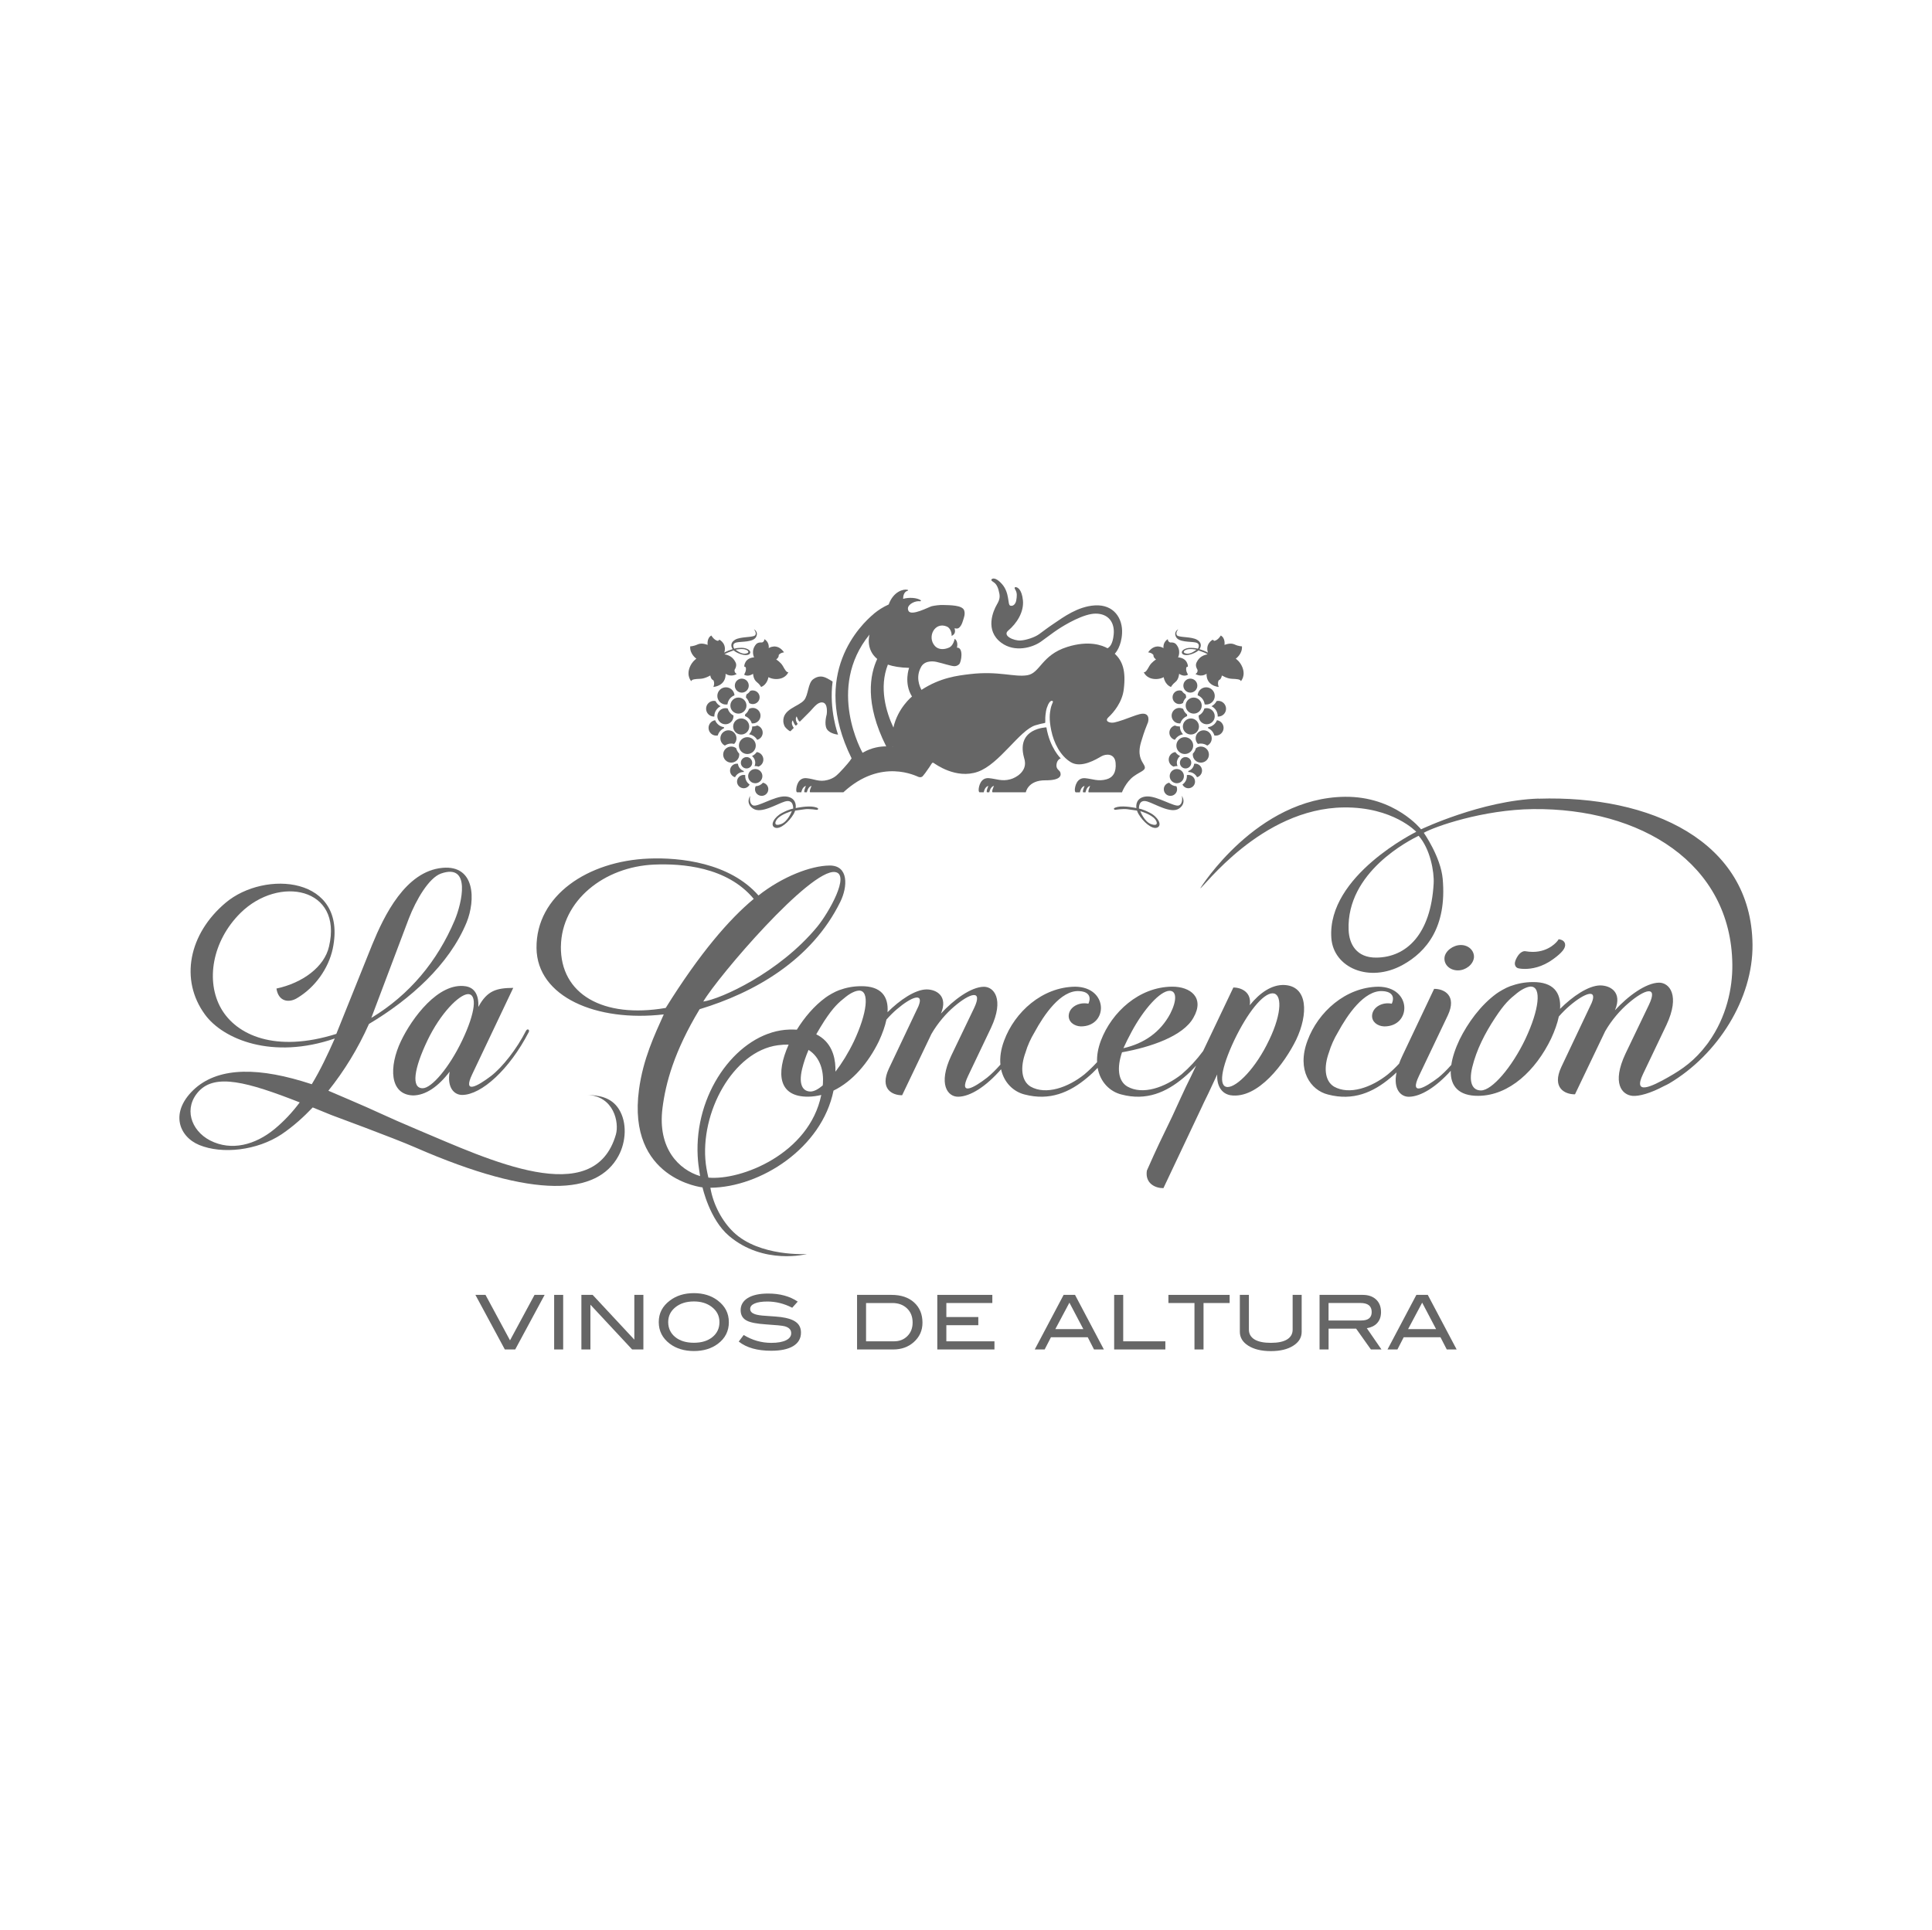 <svg id="Layer_1" data-sanitized-data-name="Layer 1" data-name="Layer 1" xmlns="http://www.w3.org/2000/svg" version="1.1" viewBox="0 0 700 699.32">
  <defs>
    <style>
      .cls-1, .cls-2 {
        fill: #666;
        stroke-width: 0px;
      }

      .cls-2 {
        fill-rule: evenodd;
      }
    </style>
  </defs>
  <g>
    <path class="cls-1" d="M118.99,395.29l7.38,3.16c9.96,4.21,13.09,5.99,25.03,11.01,25.63,10.77,63.9,29.18,71.76,1.65,1.2-4.23-.65-13.92-10.51-14.33,4.03.16,8.76.69,11.59,5.19,3.04,4.87,2.61,11.85-.17,16.96-7.56,13.95-29.84,16.05-73.83-3.19-7.4-3.24-30.16-11.64-30.16-11.64l-6.77-2.76c-3.24,3.39-6.77,6.66-11.28,9.73-8.92,5.91-21.5,7.3-29.85,3.88-7.48-3.09-10.92-12.17-1.31-20.67,8.91-7.64,23.2-7.58,42.09-1.35,3.11-5.11,5.74-10.71,8.34-16.58-22.64,7.79-40.51.28-47.03-8.67-9.23-12.59-5.88-29.25,7.46-40.5,14.18-12,44.31-9.61,38.83,16.64-1.57,7.26-6.45,14-12.73,17.78-2.81,1.86-6.89,1.69-7.67-3.34,9.53-2.06,17.38-7.86,19.05-15.25,5.05-21.37-18.15-25.87-32.06-12.16-10.28,10.17-12.73,24.75-7,34.7,5.52,9.57,19.59,16.09,41.7,9.14l13.03-32.41c4.3-10.45,12.04-26.57,25.46-27.77,11.96-1.08,11.94,11.81,8.73,19.75-6.35,15.45-20.58,27.99-35.39,36.83-3.98,8.95-9.03,17.11-14.69,24.18ZM108.59,399.51c-19.21-7.54-30.46-10.42-36.48-4.12-5.67,6.02-3.05,14.23,3.98,17.9,7.77,3.99,16.41,1.61,23.36-4.1,3.46-2.86,6.46-6.07,9.14-9.67ZM134.55,368.88c13.82-8.35,23.92-20.51,30.22-35.43,2.55-6.13,6.07-20.8-5.05-16.85-4.33,1.59-8.92,9.38-11.61,16.32l-13.57,35.95Z"></path>
    <path class="cls-1" d="M173.33,364.9c3.23-6.05,6.73-6.83,12.63-6.89l-14.85,31.26c-3.61,7.54,2.03,4.29,6.81.67,4.18-3.25,9.33-9.81,12.65-16.37.54-.98,1.45-.38,1,.48-6.96,13.48-17.08,22.69-24.08,22.76-2.84.03-5.6-2.52-4.57-8.44-4.15,5.45-8.71,8.58-13.26,8.62-8.61-.28-8.76-10.49-4.41-19.64,3.92-8.28,13.62-21.54,23.57-19.91,3.25.58,4.67,3.27,4.5,7.45ZM154.83,377.15c-4.78,10.01-5.97,17.28-1.66,17.23,3.19-.03,9.53-7.35,14.31-17.37,4.77-10.01,5.51-16.78,2.06-16.74-3.17.15-9.94,6.87-14.71,16.88Z"></path>
    <path class="cls-1" d="M465.16,356.96c-4.36-.08-8.6,2.69-12.35,7.33.76-4.73-3.1-6.43-5.94-6.41l-10.96,23.02c-2.34,3.17-4.93,5.96-7.8,8.44-6.1,4.78-14.08,7.59-19.65,4.42-3.51-2.07-3.76-7.04-1.93-12.4,10.28-1.85,22.16-5.82,25.88-12.56,4.17-7.25-1.1-11.3-7.8-11.23-11.9.13-21.78,9.17-25.73,19.53-1.08,2.87-1.49,5.48-1.39,7.83-1.45,1.57-2.96,3.05-4.58,4.42-5.97,4.78-13.96,7.59-19.52,4.43-3.39-2.07-3.78-7.05-1.81-12.41.68-2.37,1.87-4.99,3.31-7.38,3.25-5.99,9.4-15.24,16.13-14.81,2.62.1,4.71,1.44,3.33,4.56-3.41-.7-6.87,1.19-7.13,4.17-.19,2.37,1.91,3.97,4.39,4.06,9.95.03,10.12-14.26-2.06-14.39-11.92.13-21.91,9.17-25.73,19.53-1.22,3.24-1.59,6.17-1.35,8.71-1.67,1.9-3.34,3.53-4.81,4.71-4.69,3.65-10.52,6.94-6.87-.68l8.27-17.35c4.92-10.49.98-14.94-2.61-14.89-4.6.05-10.96,4.71-15.53,9.72,2.7-6.42-1.71-8.75-5.17-8.76h-.05s-.03,0-.03,0h-.01c-4.14.07-9.67,3.85-14.09,8.26.42-5.76-2.36-9.51-9.61-9.43-2.97.02-5.41.53-7.94,1.44-1.54.55-3.85,1.89-4.89,2.67-4.18,3.05-7.71,7.27-10.42,11.65-.87-.05-1.77-.07-2.73-.04-16.87.51-32.57,19.64-33.24,41.8-.17,5.72.68,9.48.92,11.31-7.68-2.33-15.48-10.01-13.63-24.64,1.14-9.06,4.22-20.54,13.46-35.85,19.74-5.97,40.55-17.69,50.98-38.93,2.69-5.48,3.07-13.21-3.92-13.14-6.77.08-16.96,3.97-25.74,10.85-10.42-11.86-28.34-13.83-39.75-13.37-22.04.88-40.87,13.35-40.67,32.44.19,17.67,21.72,26.88,46.11,24.03-3.37,7.51-7.48,16.14-8.98,27.25-4.36,32.51,23.02,35.45,23.02,35.45,0,0,2.53,11.58,9.57,17.56,12.63,10.72,28.26,6.59,28.26,6.59,0,0-17.26,1.07-26.64-7.97-3.96-3.8-7.28-9.75-8.35-16.05,18.29-.18,40.42-14.46,44.62-35.21,6.89-3.33,12.63-10.07,16.45-17.92,1.29-2.79,2.22-5.42,2.73-7.82,1.25-1.42,2.53-2.7,3.78-3.75,5.26-4.5,9.95-6.26,7.8-1.06l-10.71,22.59c-3.42,7.36,1.22,9.68,4.81,9.64l10.62-22.22c2.32-4.01,5.4-7.52,8.21-9.9,5.71-4.9,10.57-6.44,7.24.54l-8.27,17.23c-4.93,10.49-1.24,14.93,2.49,14.89,4.45-.04,10.18-3.78,15.56-9.95,1.07,4.93,4.57,8.16,8.54,9.14,9.12,2.39,16.33-.78,22.64-6.07,1.37-1.13,2.64-2.34,3.81-3.59.92,5.22,4.51,8.65,8.62,9.66,9,2.39,16.21-.78,22.51-6.07,1.67-1.38,3.18-2.86,4.55-4.41l-1.85,3.9c-1.27,2.54-2.5,5.11-3.66,7.66l-3.16,6.89c-4.06,8.39-5.42,11.11-9.18,19.62-.72,4.72,3.16,6.39,6,6.35l13.73-29.03c.31-.64.61-1.31.92-1.97.53-1.04,1.07-2.14,1.63-3.34l3.21-6.87c-.19,4.1,1.53,6.94,4.79,7.54,10.03,1.51,19.72-11.75,23.82-20.12,4.4-9.24,4.36-19.56-4.48-19.84ZM409.96,373.98c4.57-8.49,10.44-14.87,13.78-14.91,2.6-.03,2.74,3.45.25,8.32-3.6,6.74-9.51,10.79-16.96,12.48.86-1.87,1.83-3.87,2.93-5.88ZM302.55,316.03c5.67.77-2.31,14.81-6.46,19.84-13.75,16.66-34.98,26.21-41.28,27.1,5.44-9.2,38.75-48.13,47.74-46.94ZM203.23,342.92c.27-16.53,15.62-28.81,33.79-29.59,9.91-.42,26.38.73,36.08,12.43-8.87,7.35-19.58,19.72-31.9,39.52-22.69,3.89-38.23-4.96-37.98-22.36ZM298.16,392.73c-.03.22-.06.43-.08.65-1.64,1.38-3.15,2.17-4.35,2.19-2.74.03-4.51-2.31-3.11-8.17.58-2.37,1.37-4.68,2.33-6.91,4.36,2.74,5.52,7.89,5.21,12.24ZM256.66,426.77s-.66-2.72-.93-4.94c-2.25-18.53,9.85-40.85,26.11-43.03,1.41-.19,2.72-.26,3.9-.23-4.75,10.65-3.61,18.98,7.12,18.87,1.61-.02,3.18-.26,4.7-.62-4.36,21.36-29.06,31.06-40.91,29.95ZM309.38,377.4c-2,4.16-4.34,7.95-6.68,10.98,0-.54.01-1.09-.02-1.64-.16-4.03-1.53-9.24-6.94-11.9.92-1.62,1.89-3.22,2.89-4.79,3.34-5.08,5.14-6.67,7.79-8.77,2.29-1.83,4.05-2.27,4.81-2.29,3.96-.04,2.95,8.18-1.85,18.41ZM459.84,376.89c-4.82,10.24-11.65,17.01-14.99,17.05-3.47.04-2.49-6.69,2.33-16.92,4.83-10.1,10.4-16.99,13.88-17.04,3.36-.03,3.63,6.8-1.21,16.91Z"></path>
    <g>
      <path class="cls-2" d="M528.3,351.67c2.73-.03,5.44-2.05,5.74-4.65.18-2.5-1.97-4.58-4.81-4.54-2.74.02-5.68,2.17-5.87,4.65-.18,2.61,2.08,4.58,4.94,4.54Z"></path>
      <path class="cls-2" d="M557.5,289.41c-20.64.65-42.62,11.14-42.62,11.14,0,0-9.53-11.98-27.57-11.79-32.02.33-52.42,33.14-52.42,33.14.84.22,21.93-28.97,52.03-29.28,17.82-.19,26.22,8.83,26.22,8.83,0,0-32.35,15.87-30.77,38.48.76,10.81,13.76,16.42,25.85,9.76,8.62-4.75,16.05-13.72,14.5-31.18-.72-7.99-6.85-16.7-6.85-16.7,3.88-2.22,21.39-8.4,39.65-8.59,38.89-.4,71.75,19.59,72.14,56.31.1,8.61-2.12,19.05-8.6,28.14-.05.09-.11.17-.17.25-.13.19-.28.38-.42.56-4.42,5.87-8.86,8.98-14.01,11.89-5.98,3.4-12.92,6.75-9.18-1.09l8.51-17.84c5.05-10.79,1.02-15.34-2.69-15.32-4.73.06-11.27,4.85-15.97,10.01,2.79-6.61-1.75-9-5.31-9.01,0,0-.03,0-.07,0h-.04c-4.24.08-9.95,3.97-14.47,8.5.42-5.92-2.44-9.78-9.88-9.71-3.07.02-5.57.56-8.19,1.49-1.57.56-3.96,1.95-5.02,2.73-5.76,4.23-10.33,10.58-13.32,16.62-1.56,3.31-2.6,6.42-2.99,9.17-1.63,1.86-3.25,3.45-4.7,4.61-4.81,3.65-10.66,6.94-6.99-.68l10.41-21.85c3.42-7.23-1.35-9.67-4.95-9.63l-11.48,24.22c-.5,1.04-.9,1.99-1.22,2.9-1.27,1.37-2.63,2.67-4.06,3.87-5.98,4.78-13.96,7.59-19.53,4.43-3.38-2.07-3.76-7.05-1.81-12.41.7-2.37,1.87-4.99,3.31-7.38,3.27-5.99,9.4-15.24,16.13-14.81,2.62.1,4.69,1.44,3.32,4.56-3.4-.7-6.86,1.19-7.13,4.17-.2,2.37,1.91,3.97,4.4,4.06,9.95.03,10.11-14.26-2.08-14.39-11.9.13-21.91,9.17-25.72,19.53-4.04,10.71,1.1,18,7.43,19.55,9.11,2.39,16.33-.78,22.63-6.07.76-.62,1.48-1.27,2.19-1.94-1.27,6.15,1.59,8.85,4.48,8.82,4.34-.04,9.91-3.57,15.16-9.41-.13,5.55,2.89,9.15,10.06,9.07,11.24-.12,20.77-9.28,26.29-20.7,1.33-2.87,2.3-5.58,2.81-8.04,1.29-1.47,2.61-2.78,3.87-3.86,5.41-4.64,10.24-6.43,8.04-1.09l-11,23.23c-3.53,7.57,1.25,9.95,4.95,9.91l10.93-22.85c2.36-4.11,5.54-7.73,8.44-10.18,5.86-5.05,10.86-6.63,7.44.55l-8.51,17.74c-5.06,10.78-1.28,14.96,2.56,15.3,2.29.2,6.51-.92,11.39-3.55.68-.3,1.32-.63,1.85-.93,17.71-10.48,30.42-30.79,30.22-50.34-.39-37.61-37.09-54.18-77.49-52.88ZM519.44,320.18c-1.02,18.49-9.93,26.75-20.73,26.86-7.22.09-9.87-4.88-10.08-9.96-.86-21.12,22.25-32.65,25.36-34.19,4.24,4.79,5.69,13.14,5.45,17.29ZM552.7,376.49c-4.97,10.41-12.13,18.66-16.09,18.69-2.8.03-4.63-2.38-3.19-8.41,1.57-6.4,4.6-12.3,8.25-17.84,3.43-5.23,5.26-6.86,7.99-9.03,2.37-1.88,4.18-2.34,4.93-2.36,4.09-.03,3.07,8.41-1.89,18.94Z"></path>
    </g>
    <path class="cls-2" d="M552.49,351.14c-1.48,0-2.42-.23-2.46-.25-.49-.15-.85-.49-1.03-.95-.31-.75-.11-1.68.58-2.93,1.18-2.13,2.49-2.31,2.87-2.31,1.11.18,2.05.27,2.91.27,5.99,0,8.9-3.92,8.93-3.95l.46-.65.77.18c.63.15,1.35.66,1.53,1.52.3,1.47-1.06,3.19-4.39,5.59-3.99,2.88-7.73,3.48-10.17,3.48Z"></path>
  </g>
  <g>
    <g>
      <g>
        <path class="cls-2" d="M269.77,280.86c.09,0,.17.02.25.05-.14,1.38.5,2.67,1.58,3.4-.44.91-1.42,1.47-2.46,1.33-1.32-.18-2.26-1.39-2.08-2.71.19-1.32,1.39-2.25,2.71-2.07Z"></path>
        <path class="cls-2" d="M276.44,283.66c1.22.24,2.1,1.41,1.91,2.68-.17,1.32-1.39,2.25-2.7,2.06-1.32-.17-2.26-1.38-2.07-2.7.03-.28.1-.54.23-.77,1.04-.04,1.97-.51,2.62-1.27Z"></path>
        <path class="cls-2" d="M285.62,243.6s-.75,2.21-3.82,2.47c-1.97.18-3.39-.66-3.39-.66,0,0-.34,2.63-2.65,3.56,0,0-.4-.89-1.62-1.85-1.22-.95-1.29-2.94-1.29-2.94,0,0-1.75,1.29-3.25.31,0,0,1-1.5.57-2.74,0,0-.34.02-.52-.25,0,0,.03-3.03,3.57-3.27,0,0-1.27-2.43.72-4.75.72-.84,2.14-.64,2.14-.64,0,0,.87-.22.87-1.2,0,0,1.83.94,1.57,3.23,0,0,3.06-2.05,5.56,1.55,0,0-1.28.06-1.95.98,0,0,.24.75-.9,1.59,0,0,1.63.99,2.41,2.37.78,1.39,1.34,2.39,2,2.24Z"></path>
        <path class="cls-2" d="M250.46,246.88s-1.84-1.88-.54-5.1c.84-2.08,2.39-3.07,2.39-3.07,0,0-2.48-1.69-2.23-4.48,0,0,1.11.04,2.69-.69,1.59-.74,3.63.18,3.63.18,0,0-.42-2.41,1.33-3.41,0,0,1,1.79,2.47,1.96,0,0,.15-.35.52-.41,0,0,3.05,1.57,1.48,5.27,0,0,3.07-.04,4.41,3.15.46,1.16-.45,2.46-.45,2.46,0,0-.23,1,.78,1.5,0,0-1.88,1.35-4.05-.07,0,0,.49,4.13-4.42,4.8,0,0,.62-1.32,0-2.45,0,0-.84-.15-1.12-1.73,0,0-1.83,1.14-3.62,1.21-1.81.08-3.11.15-3.28.87Z"></path>
        <path class="cls-2" d="M273.15,228.03s1.11,1.3.48,2.17c-.66.88-5.24.44-7.28,1.63-1.63.95-1.65,2.34-.89,3.43l-.06.02s-2.57.74-3.72,1.71c-1.17.99-.26.88-.26.88,0,0,1.48-1.1,2.4-1.43.68-.25,1.61-.59,2.02-.75.19.2.42.37.66.52,1.67,1.04,4.34,1.7,5.15.7.8-1-.96-2.17-3-2.14-1.99.02-2.62.33-2.62.33,0,0-1.2-1.88.9-2.29,1.84-.37,6-.03,7.01-1.97,1-1.93-.8-2.81-.8-2.81ZM270.34,235.49c.85.37,1.35,1.13-.2,1.38-1.66.28-3.59-1.42-3.59-1.42,0,0,2.45-.54,3.78.04Z"></path>
        <path class="cls-2" d="M262.64,270.2c.64-.46,1.47-.73,2.3-.73.37,0,.74.05,1.06.14.52-.53.84-1.24.84-2.03,0-1.61-1.31-2.92-2.92-2.92-1.61,0-2.91,1.3-2.91,2.91,0,1.15.66,2.15,1.63,2.63Z"></path>
        <path class="cls-2" d="M270.5,274.37c-1.14,0-2.08.92-2.08,2.06,0,1.13.92,2.06,2.06,2.06s2.06-.92,2.06-2.06c0-1.14-.91-2.07-2.04-2.07Z"></path>
        <path class="cls-2" d="M269.37,279.79s.07,0,.09,0c.03-.12.04-.25.04-.37-1.13-.38-1.99-1.39-2.14-2.63-.11-.02-.23-.03-.33-.03-1.39,0-2.52,1.12-2.52,2.49,0,1.16.76,2.12,1.81,2.42.55-1.13,1.72-1.89,3.03-1.89Z"></path>
        <path class="cls-2" d="M262.32,263.92v-.39c-1.47-.19-2.7-1.19-3.21-2.52-1.34.2-2.39,1.37-2.39,2.77,0,1.55,1.24,2.81,2.8,2.81.2,0,.38-.02.54-.05.32-1.18,1.18-2.15,2.26-2.62Z"></path>
        <path class="cls-2" d="M258.82,259.54c0-1.58.94-2.95,2.28-3.6-.8-.4-1.45-1.07-1.85-1.88-.19-.04-.37-.07-.57-.07-1.57,0-2.85,1.28-2.85,2.85,0,1.57,1.27,2.84,2.82,2.84.07,0,.11,0,.17,0v-.14Z"></path>
        <path class="cls-2" d="M268.76,245.94c-1.39,0-2.52,1.13-2.52,2.53-.02,1.39,1.11,2.53,2.52,2.54,1.41,0,2.53-1.14,2.53-2.53.01-1.4-1.12-2.54-2.53-2.54Z"></path>
        <path class="cls-2" d="M266.12,251.98c-.12-1.62-1.46-2.89-3.11-2.9-1.71,0-3.11,1.4-3.11,3.12s1.39,3.12,3.11,3.12c.19,0,.38-.02.56-.05.17-1.52,1.19-2.77,2.56-3.3Z"></path>
        <path class="cls-2" d="M263.67,256.77c-.26-.09-.54-.13-.83-.13-1.61,0-2.92,1.31-2.93,2.92,0,1.61,1.32,2.91,2.92,2.92,1.61,0,2.91-1.3,2.92-2.92,0-.09,0-.18,0-.27-1-.5-1.77-1.42-2.07-2.52Z"></path>
        <path class="cls-2" d="M272.75,250.2c-.33,0-.64.07-.94.19-.33.51-.77.93-1.3,1.23-.16.32-.23.68-.23,1.05v.14c.55.53.96,1.19,1.15,1.95.39.25.83.4,1.32.4,1.36,0,2.48-1.1,2.48-2.47s-1.12-2.47-2.48-2.47Z"></path>
        <path class="cls-2" d="M267.55,252.8c-1.62,0-2.92,1.3-2.92,2.91s1.3,2.91,2.92,2.91c1.59,0,2.91-1.31,2.91-2.91s-1.29-2.91-2.91-2.91Z"></path>
        <path class="cls-2" d="M272.74,256.56c-.5,0-.97.13-1.36.35-.27.8-.76,1.49-1.41,1.98-.02.16-.04.31-.04.47,0,.05,0,.11,0,.16,1.18.44,2.1,1.41,2.45,2.63.12,0,.23.02.36.02,1.54,0,2.81-1.26,2.81-2.81,0-1.55-1.26-2.81-2.81-2.81Z"></path>
        <path class="cls-2" d="M268.55,260.37c-1.6,0-2.91,1.31-2.91,2.91-.02,1.61,1.29,2.91,2.9,2.91,1.62.01,2.92-1.29,2.92-2.9,0-1.61-1.29-2.92-2.91-2.92Z"></path>
        <path class="cls-2" d="M274.35,262.92c-.48.23-1.04.34-1.61.34h-.19v.04c0,1.09-.45,2.08-1.16,2.81,1.25.19,2.34.96,2.96,2,1.14-.3,1.99-1.34,1.99-2.59s-.85-2.3-2-2.6Z"></path>
        <path class="cls-2" d="M266.75,271.18c-.5-.4-1.13-.63-1.81-.63-1.61,0-2.92,1.3-2.92,2.91s1.31,2.92,2.91,2.92c1.61,0,2.92-1.3,2.92-2.91,0-.12,0-.24-.02-.35-.51-.53-.9-1.2-1.09-1.94Z"></path>
        <path class="cls-2" d="M270.78,267.15c-1.69,0-3.06,1.36-3.06,3.05s1.36,3.06,3.06,3.06c1.67,0,3.05-1.36,3.05-3.05s-1.36-3.06-3.05-3.06Z"></path>
        <path class="cls-2" d="M273.65,278.7c-1.41,0-2.58,1.15-2.58,2.57s1.16,2.58,2.58,2.58c1.42,0,2.57-1.15,2.58-2.57,0-1.43-1.16-2.58-2.58-2.59Z"></path>
        <path class="cls-2" d="M273.64,276.44c0,.42-.09.82-.25,1.2.1-.01.19-.02.26-.02.42,0,.8.07,1.17.2,1.04-.39,1.76-1.38,1.76-2.56,0-1.38-1.04-2.55-2.4-2.71-.42.62-1.02,1.13-1.71,1.43.71.58,1.17,1.47,1.17,2.46Z"></path>
      </g>
      <path class="cls-2" d="M272.87,293.03c2.88,1.99,8.56-1.66,11.48-2.55,3.33-1.01,3.03,2.58,3.03,2.58,0,0-1.14.05-3.97,1.52-2.93,1.51-4.56,4.53-2.66,5.34,1.91.82,5.2-2.17,6.8-4.91.23-.41.41-.83.54-1.24.71-.1,2.3-.33,3.47-.49,1.55-.23,4.5.22,4.5.22,0,0,1.37-.55-1.04-1.07-2.41-.51-6.61.4-6.61.4h-.11c.27-2.11-.84-4.08-3.89-4.2-3.81-.13-10.02,4-11.59,3.24-1.58-.75-1-3.45-1-3.45,0,0-1.89,2.62,1.03,4.61ZM286.9,293.95s-1.44,3.88-4.01,4.74c-2.41.82-2.28-.64-1.34-1.83,1.46-1.82,5.35-2.92,5.35-2.92Z"></path>
      <g>
        <path class="cls-2" d="M430.26,280.86c-.09,0-.15.02-.25.05.15,1.38-.5,2.67-1.58,3.4.43.91,1.42,1.47,2.46,1.33,1.33-.18,2.26-1.39,2.07-2.71-.18-1.32-1.38-2.25-2.7-2.07Z"></path>
        <path class="cls-2" d="M423.62,283.66c-1.25.24-2.1,1.41-1.93,2.68.18,1.32,1.38,2.25,2.71,2.06,1.31-.17,2.25-1.38,2.06-2.7-.03-.28-.11-.54-.24-.77-1.02-.04-1.96-.51-2.6-1.27Z"></path>
        <path class="cls-2" d="M414.42,243.6s.76,2.21,3.82,2.47c1.97.18,3.39-.66,3.39-.66,0,0,.33,2.63,2.65,3.56,0,0,.41-.89,1.63-1.85,1.2-.95,1.31-2.94,1.31-2.94,0,0,1.73,1.29,3.22.31,0,0-1.02-1.5-.56-2.74,0,0,.34.02.53-.25,0,0-.03-3.03-3.57-3.27,0,0,1.28-2.43-.72-4.75-.72-.84-2.12-.64-2.12-.64,0,0-.88-.22-.88-1.2,0,0-1.82.94-1.56,3.23,0,0-3.05-2.05-5.58,1.55,0,0,1.29.06,1.95.98,0,0-.22.75.92,1.59,0,0-1.63.99-2.41,2.37-.78,1.39-1.35,2.39-2,2.24Z"></path>
        <path class="cls-2" d="M449.58,246.88s1.84-1.88.54-5.1c-.84-2.08-2.38-3.07-2.38-3.07,0,0,2.46-1.69,2.24-4.48,0,0-1.13.04-2.7-.69-1.57-.74-3.63.18-3.63.18,0,0,.42-2.41-1.33-3.41,0,0-1,1.79-2.47,1.96,0,0-.13-.35-.5-.41,0,0-3.05,1.57-1.48,5.27,0,0-3.09-.04-4.42,3.15-.48,1.16.43,2.46.43,2.46,0,0,.23,1-.74,1.5,0,0,1.87,1.35,4.03-.07,0,0-.5,4.13,4.4,4.8,0,0-.6-1.32,0-2.45,0,0,.86-.15,1.14-1.73,0,0,1.81,1.14,3.61,1.21,1.81.08,3.11.15,3.28.87Z"></path>
        <path class="cls-2" d="M426.11,230.85c1,1.94,5.15,1.6,7,1.97,2.12.41.9,2.29.9,2.29,0,0-.64-.31-2.63-.33-2.02-.03-3.8,1.14-2.99,2.14.8,1,3.47.34,5.15-.7.25-.15.46-.32.67-.52.41.16,1.35.5,2.04.75.9.33,2.38,1.43,2.38,1.43,0,0,.91.11-.23-.88-1.17-.97-3.74-1.71-3.74-1.71l-.07-.02c.76-1.09.75-2.48-.9-3.43-2.04-1.19-6.63-.75-7.27-1.63-.63-.87.48-2.17.48-2.17,0,0-1.8.89-.79,2.81ZM433.49,235.45s-1.93,1.7-3.57,1.42c-1.57-.26-1.07-1.02-.21-1.38,1.33-.57,3.78-.04,3.78-.04Z"></path>
        <path class="cls-2" d="M437.4,270.2c-.66-.46-1.46-.73-2.32-.73-.37,0-.73.05-1.05.14-.5-.53-.82-1.24-.82-2.03-.02-1.61,1.29-2.92,2.9-2.92,1.61,0,2.92,1.3,2.93,2.91,0,1.15-.65,2.15-1.64,2.63Z"></path>
        <path class="cls-2" d="M429.55,274.37c1.14,0,2.07.92,2.07,2.06s-.93,2.06-2.07,2.06-2.05-.92-2.05-2.06c0-1.14.92-2.07,2.05-2.07Z"></path>
        <path class="cls-2" d="M430.66,279.79s-.05,0-.09,0c-.03-.12-.04-.25-.04-.37,1.15-.38,2-1.39,2.14-2.63.11-.02.23-.03.34-.03,1.38,0,2.51,1.12,2.51,2.49,0,1.16-.76,2.12-1.81,2.42-.56-1.13-1.71-1.89-3.05-1.89Z"></path>
        <path class="cls-2" d="M437.72,263.92v-.12c0-.09,0-.18,0-.27,1.46-.19,2.69-1.19,3.21-2.52,1.36.2,2.38,1.37,2.4,2.77,0,1.55-1.26,2.81-2.81,2.81-.18,0-.37-.02-.54-.05-.32-1.18-1.16-2.15-2.26-2.62Z"></path>
        <path class="cls-2" d="M441.21,259.54c0-1.58-.93-2.95-2.26-3.6.79-.4,1.45-1.07,1.85-1.88.19-.04.37-.07.57-.07,1.57,0,2.84,1.28,2.85,2.85,0,1.57-1.26,2.84-2.84,2.84-.06,0-.11,0-.18,0,0-.04,0-.09,0-.14Z"></path>
        <path class="cls-2" d="M431.28,245.94c1.39,0,2.54,1.13,2.54,2.53s-1.12,2.53-2.54,2.54c-1.38,0-2.52-1.14-2.53-2.53,0-1.4,1.13-2.54,2.53-2.54Z"></path>
        <path class="cls-2" d="M433.92,251.98c.11-1.62,1.46-2.89,3.09-2.9,1.72,0,3.12,1.4,3.12,3.12.02,1.71-1.38,3.12-3.1,3.12-.19,0-.38-.02-.56-.05-.17-1.52-1.18-2.77-2.55-3.3Z"></path>
        <path class="cls-2" d="M436.35,256.77c.29-.09.56-.13.86-.13,1.61,0,2.91,1.31,2.91,2.92.02,1.61-1.29,2.91-2.89,2.92-1.62,0-2.91-1.3-2.93-2.92,0-.09.01-.18.01-.27,1-.5,1.76-1.42,2.04-2.52Z"></path>
        <path class="cls-2" d="M427.28,250.2c.34,0,.66.07.94.19.32.51.78.93,1.31,1.23.15.32.23.68.23,1.05,0,.04,0,.09,0,.14-.54.53-.96,1.19-1.13,1.95-.4.25-.84.4-1.33.4-1.36,0-2.46-1.1-2.46-2.47s1.09-2.47,2.45-2.47Z"></path>
        <path class="cls-2" d="M432.49,252.8c1.61,0,2.92,1.3,2.92,2.91s-1.29,2.91-2.89,2.91c-1.62,0-2.93-1.31-2.93-2.91s1.3-2.91,2.9-2.91Z"></path>
        <path class="cls-2" d="M427.29,256.56c.51,0,.98.13,1.39.35.25.8.74,1.49,1.39,1.98.04.16.05.31.05.47v.16c-1.18.44-2.1,1.41-2.46,2.63-.11,0-.23.02-.34.02-1.55,0-2.82-1.26-2.82-2.81s1.25-2.81,2.79-2.81Z"></path>
        <path class="cls-2" d="M431.49,260.37c1.59,0,2.9,1.31,2.92,2.91,0,1.61-1.31,2.91-2.91,2.91-1.62.01-2.93-1.29-2.93-2.9s1.31-2.92,2.92-2.92Z"></path>
        <path class="cls-2" d="M425.7,262.92c.48.23,1.04.34,1.62.34h.17v.04c0,1.09.45,2.08,1.15,2.81-1.24.19-2.33.96-2.95,2-1.15-.3-2-1.34-2-2.59s.86-2.3,2.02-2.6Z"></path>
        <path class="cls-2" d="M433.28,271.18c.5-.4,1.13-.63,1.8-.63,1.63,0,2.93,1.3,2.94,2.91,0,1.61-1.31,2.92-2.92,2.92-1.61,0-2.93-1.3-2.93-2.91,0-.12,0-.24.03-.35.52-.53.9-1.2,1.08-1.94Z"></path>
        <path class="cls-2" d="M429.25,267.15c1.69,0,3.06,1.36,3.07,3.05,0,1.69-1.37,3.06-3.05,3.06-1.69,0-3.05-1.36-3.05-3.05-.01-1.68,1.35-3.06,3.04-3.06Z"></path>
        <path class="cls-2" d="M426.38,278.7c1.42,0,2.58,1.15,2.58,2.57s-1.15,2.58-2.58,2.58c-1.4,0-2.57-1.15-2.58-2.57,0-1.43,1.16-2.58,2.58-2.59Z"></path>
        <path class="cls-2" d="M426.39,276.44c0,.42.1.82.26,1.2-.09-.01-.19-.02-.27-.02-.41,0-.79.07-1.16.2-1.04-.39-1.75-1.38-1.77-2.56,0-1.38,1.05-2.55,2.41-2.71.42.62,1.03,1.13,1.71,1.43-.7.58-1.18,1.47-1.18,2.46Z"></path>
      </g>
      <path class="cls-2" d="M428.21,288.42s.58,2.7-1,3.45c-1.58.76-7.78-3.38-11.6-3.24-3.05.12-4.16,2.08-3.88,4.2h-.11s-4.22-.92-6.63-.41c-2.4.52-1.02,1.07-1.02,1.07,0,0,2.96-.45,4.51-.22,1.18.17,2.77.4,3.47.49.14.42.32.83.56,1.24,1.58,2.74,4.89,5.73,6.79,4.91,1.91-.81.29-3.84-2.64-5.34-2.85-1.47-3.99-1.52-3.99-1.52,0,0-.28-3.59,3.03-2.58,2.89.89,8.59,4.53,11.49,2.55,2.9-1.99,1.02-4.61,1.02-4.61ZM418.5,296.87c.94,1.18,1.08,2.65-1.35,1.83-2.56-.86-4.01-4.74-4.01-4.74,0,0,3.9,1.1,5.36,2.92Z"></path>
      <g>
        <path class="cls-2" d="M384.33,274.85s-3.92-3.7-5.2-11.25c0,0-11.03.24-8.11,10.95.08.3.15.58.23.87.05.23.09.48.11.75.34,3.42-3.01,5.63-5.28,6.24-3.11.86-5.03-.15-7.77-.4-3.04-.27-3.66,3.03-3.72,4.07-.07.91.31,1.05.31,1.05h1.53s.31-1.98,1.68-2.33c0,0-1.03,2.33-.43,2.33h.76s.32-1.99,1.7-2.35c0,0-1.08,2.35-.45,2.35h11.98s.74-4.39,7.1-4.34c6.15.04,5.64-2.17,5.38-2.91-.28-.8-1.59-1.07-1.36-2.85.24-1.88,1.53-2.16,1.53-2.16Z"></path>
        <path class="cls-2" d="M288.65,259.62s.74,2.2,1.23,1.83c.08-.06,2.9-2.89,3.51-3.52,1.4-1.42,2.74-3.51,4.54-3.37,2.26.19,1.59,4.39,1.59,4.39,0,0-1.01,3.43.04,5.23,1.07,1.81,4.09,2.05,4.09,2.05,0,0-3.35-8.96-1.98-19.24,0,0-1.75-1.12-2.73-1.5-.82-.32-2.48-.73-4.35.69-1.89,1.43-1.68,5.68-3.24,7.55-2,2.39-7.93,3.18-7.53,7.92.01.34.21.94.32,1.24.07.19.22.44.31.57.39.46.6.67.95.96.76.65.99.58.99.58l1.21-1.21s-1.26-1.63-.38-2.73c0,0,.84,2.25,1.26,1.83.39-.39.54-.54.54-.54,0,0-1.26-1.62-.37-2.73Z"></path>
        <path class="cls-2" d="M415.84,262.06c.51-1.3.64-4.13-2.93-3.25-1.49.36-4.14,1.46-5.86,2.04-1.69.57-2.44.78-3.27.97-1.62.35-3.77-.42-2.16-1.89,1.93-1.79,4.97-5.47,5.53-10.02.88-7.02-.51-10.4-3.25-13.01.38-.35,2.37-2.67,2.64-7.3.32-5.42-2.92-10.64-9.89-10.2-6.17.38-11.47,4.34-14.54,6.4-2.47,1.65-4.03,2.87-5.6,4.01-1.57,1.15-4.67,2.19-6.77,2.31-2.4.13-6.65-1.71-4.45-3.59,3.11-2.63,5.73-6.69,5.34-10.93-.41-4.23-2.12-4.76-2.48-4.8-.21-.03-.91-.11-.24.99.66,1.1.56,2.3.29,3.82-.17,1-.92,2.23-2.16,1.88-1.04-.31-.15-4.58-2.97-7.79-1.69-1.93-3.05-2.35-3.72-1.84-.52.43.3.88.54,1.04.75.48,1.46,1.24,1.93,3.03.5,1.89.66,2.99-.62,5.13-1.36,2.34-4.46,9.4,1.59,13.88,4.94,3.66,11.38,1.7,14.33-.39,3.01-2.13,4.14-3.11,6.21-4.47,2.66-1.76,9.35-5.72,13.67-5.7,4.54.01,6.94,3.13,6.51,7.56-.35,3.67-1.57,4.64-2.24,4.99-1.85-1.05-6.71-2.95-14.55-.49-9.42,2.96-9.81,9.5-14.52,10.27-4.72.78-10.38-1.63-20.75-.41-4.52.54-10.73,1.25-17.58,5.71-.74-1.36-2.2-4.82-.06-8.44.01-.04.05-.11.05-.11,1.64-2.47,5.15-1.65,5.47-1.58,1.99.45,2.29.62,3.52.93,2.31.56,3.37,1.08,4.66-.08.78-.69,1.73-6.15-.81-6.03.27-.83.27-2.54-.8-3.18-.23,1-.79,2.63-2.05,3.17-2.06.91-4.01.66-5.13-.59-2.96-3.3,0-8.93,4.36-7.03,1.03.44,1.79,1.88,1.71,3.39,1.21-.56,1.46-1.53,1.04-2.76.51,0,.91.3,1.62-.17,1.08-.93,1.39-2.4,1.83-3.84.22-.76.35-1.62.06-2.47-.68-1.97-5.24-1.89-7.72-1.97-1.18-.03-2.84.17-4.03.44-1.03.25-7.51,3.77-8.45,1.65-.14-.28-.23-.63-.16-1.05.21-1.37,2.58-2.64,4.41-2.39.13.02.29-.1.29-.16,0-.19-.25-.32-.25-.32-1.21-.73-3.86-1.06-6.21-.4,0-.79.15-2.51,1.65-2.95.1-.03.19-.08.17-.15,0-.11-.25-.17-.25-.17-1.36-.36-5.07.51-6.8,5.31-2.1.96-3.66,1.96-5.36,3.34-.02.03-.06.06-.07.09-4.56,3.8-23.18,21.63-8.01,52.33,0,0-.26.42-.69,1-.72.94-3.36,4.01-4.95,5.35-.96.8-2.08,1.23-3.03,1.49-3.09.85-4.94-.4-7.66-.65-3.06-.27-3.66,2.94-3.72,4.09-.08.92.3,1.03.3,1.03h1.53s.32-1.98,1.68-2.33c0,0-1.02,2.33-.44,2.33h.78s.33-1.99,1.7-2.35c0,0-1.1,2.35-.44,2.35h11.96c13.76-12.71,26.58-5.75,27.28-5.55.7.2,1.14.04,1.48-.3.38-.41,1.26-1.57,2.39-3.25.69-1.05.93-1.54,1.16-1.61.17-.06.29.03.48.13.54.33,8,5.91,15.89,3.15,7.89-2.76,15.16-15.09,20.88-16.85,3.17-.98,3.59-.63,3.59-1.08-.02-1.48-.05-1.94.27-4.05.15-.84.41-1.61.78-2.41.94-1.96,1.87-1.32,1.71-.87-.07.22-.63,1.34-.83,2.48-.27,1.54-.66,3.45.24,7.81.91,4.42,3.25,9.2,7.12,11.51,3.77,2.26,9.24-1.11,11-2.13,1.76-1.02,4.87-1.09,5.19,2.32.34,3.42-1,5.37-3.27,5.99-3.1.86-5.04-.15-7.76-.4-3.05-.27-3.67,3.02-3.74,4.06-.05.9.31,1.06.31,1.06h1.53s.32-1.98,1.7-2.33c0,0-1.03,2.33-.44,2.33h.77s.32-1.99,1.68-2.35c0,0-1.05,2.35-.45,2.35h11.98s1.35-3.64,4.18-5.75c2.84-2.1,5-2.17,3.76-4.25-.94-1.58-2.4-3.56-1.02-8.23,1.3-4.32,1.67-4.98,2.38-6.84ZM312.52,272.81s-13.36-23.36,2.53-42.85c0,0-1.58,5.26,2.78,8.85-2.6,5.56-4.65,16,3.26,31.68-2.08-.01-5.27.38-8.56,2.32ZM323.3,270.68c.06,0,.11-.02.17-.03,0,.02,0,.04.03.07,0,0-.08-.02-.19-.04ZM323.7,263.67c-2.68-5.74-5.26-14.47-2.01-22.81,1.97.66,4.48,1.11,7.7,1.17,0,0-2.02,5.48,1.04,10.39,0,0-5.17,4.16-6.73,11.25Z"></path>
      </g>
    </g>
    <g>
      <g>
        <path class="cls-1" d="M197.33,469.27l-10.66,19.78h-3.76l-10.66-19.78h3.66l8.88,16.48,8.88-16.48h3.66Z"></path>
        <path class="cls-1" d="M204.05,489.05h-3.27v-19.78h3.27v19.78Z"></path>
        <path class="cls-1" d="M233.11,489.05h-4.08l-15.11-16.22v16.22h-3.27v-19.78h4.08l15.1,16.22v-16.22h3.28v19.78Z"></path>
        <path class="cls-1" d="M264.08,479.14c0,3.23-1.32,5.86-3.98,7.86-2.34,1.75-5.24,2.62-8.69,2.62s-6.41-.89-8.74-2.65c-2.66-2.01-3.99-4.63-3.99-7.84s1.34-5.78,4.04-7.81c2.37-1.79,5.26-2.68,8.68-2.68s6.33.89,8.66,2.68c2.68,2.03,4.01,4.63,4.01,7.81ZM260.67,479.14c0-2.32-.98-4.19-2.95-5.63-1.69-1.24-3.8-1.86-6.31-1.86-2.75,0-4.98.71-6.72,2.12-1.73,1.41-2.59,3.19-2.59,5.37s.85,4.04,2.54,5.41c1.7,1.38,3.95,2.07,6.77,2.07s5.05-.69,6.74-2.08c1.68-1.37,2.52-3.18,2.52-5.4Z"></path>
        <path class="cls-1" d="M287.01,473.92c-2.93-1.5-5.93-2.24-8.96-2.24-2.02,0-3.57.24-4.64.72-1.08.46-1.61,1.13-1.61,1.96,0,.88.58,1.51,1.73,1.91.81.29,2.16.5,4.01.6,2.72.18,4.53.33,5.4.44,2.49.33,4.31.94,5.49,1.84,1.19.89,1.78,2.16,1.78,3.8,0,2.09-.93,3.71-2.78,4.86-1.86,1.14-4.53,1.71-8.01,1.71-5.04,0-8.96-1.1-11.76-3.33l1.8-2.38c3.1,1.9,6.43,2.85,10,2.85,2.31,0,4.1-.32,5.38-.96,1.22-.62,1.83-1.46,1.83-2.54,0-1.26-.8-2.09-2.4-2.52-.84-.22-3.11-.45-6.78-.68-3.26-.22-5.54-.65-6.85-1.32-1.54-.76-2.29-2.04-2.29-3.85s.86-3.32,2.6-4.39c1.75-1.07,4.21-1.61,7.37-1.61,4.26,0,7.83.97,10.71,2.92l-1.99,2.22Z"></path>
      </g>
      <g>
        <path class="cls-1" d="M323.02,469.27c3.44,0,6.17.92,8.18,2.75,2.02,1.83,3.03,4.28,3.03,7.35,0,2.83-1.06,5.17-3.2,7.06-1.98,1.74-4.44,2.62-7.37,2.62h-13.13v-19.78h12.51ZM323.92,486.1c1.97,0,3.59-.64,4.85-1.91,1.27-1.27,1.89-2.9,1.89-4.89,0-2.12-.67-3.84-2.03-5.13-1.35-1.3-3.13-1.95-5.33-1.95h-9.51v13.88h10.13Z"></path>
        <path class="cls-1" d="M360.31,489.05h-20.71v-19.78h19.94v2.95h-16.66v5.08h11.58v2.96h-11.58v5.84h17.43v2.95Z"></path>
      </g>
      <g>
        <path class="cls-1" d="M399.97,489.05h-3.59l-2.27-4.43h-13.33l-2.28,4.43h-3.59l10.46-19.78h4.13l10.45,19.78ZM392.51,481.67l-5.04-9.58-5.1,9.58h10.13Z"></path>
        <path class="cls-1" d="M422.23,489.05h-18.55v-19.78h3.28v16.83h15.27v2.95Z"></path>
        <path class="cls-1" d="M445.51,472.22h-9.45v16.83h-3.28v-16.83h-9.44v-2.95h22.18v2.95Z"></path>
        <path class="cls-1" d="M471.62,482.66c0,2.05-1,3.72-3,5-2.04,1.33-4.77,1.99-8.17,1.99s-6.15-.67-8.22-1.99c-2.01-1.29-3.01-2.96-3.01-5v-13.39h3.28v12.59c0,1.54.68,2.73,2.04,3.56,1.35.82,3.32,1.23,5.91,1.23s4.55-.41,5.88-1.23c1.34-.83,2.02-2.01,2.02-3.56v-12.59h3.27v13.39Z"></path>
        <path class="cls-1" d="M500.51,489.05h-3.81l-5.35-7.54h-9.98v7.54h-3.27v-19.78h15.6c2.08,0,3.7.56,4.89,1.68,1.19,1.12,1.78,2.64,1.78,4.55,0,1.68-.48,3.02-1.45,4.05-.9.95-2.13,1.54-3.69,1.8l5.3,7.7ZM493.19,478.55c2.54,0,3.8-1.01,3.8-3.06,0-2.19-1.36-3.28-4.1-3.28h-11.53v6.34h11.83Z"></path>
        <path class="cls-1" d="M527.78,489.05h-3.59l-2.28-4.43h-13.32l-2.28,4.43h-3.59l10.46-19.78h4.13l10.46,19.78ZM520.32,481.67l-5.04-9.58-5.1,9.58h10.13Z"></path>
      </g>
    </g>
  </g>
</svg>